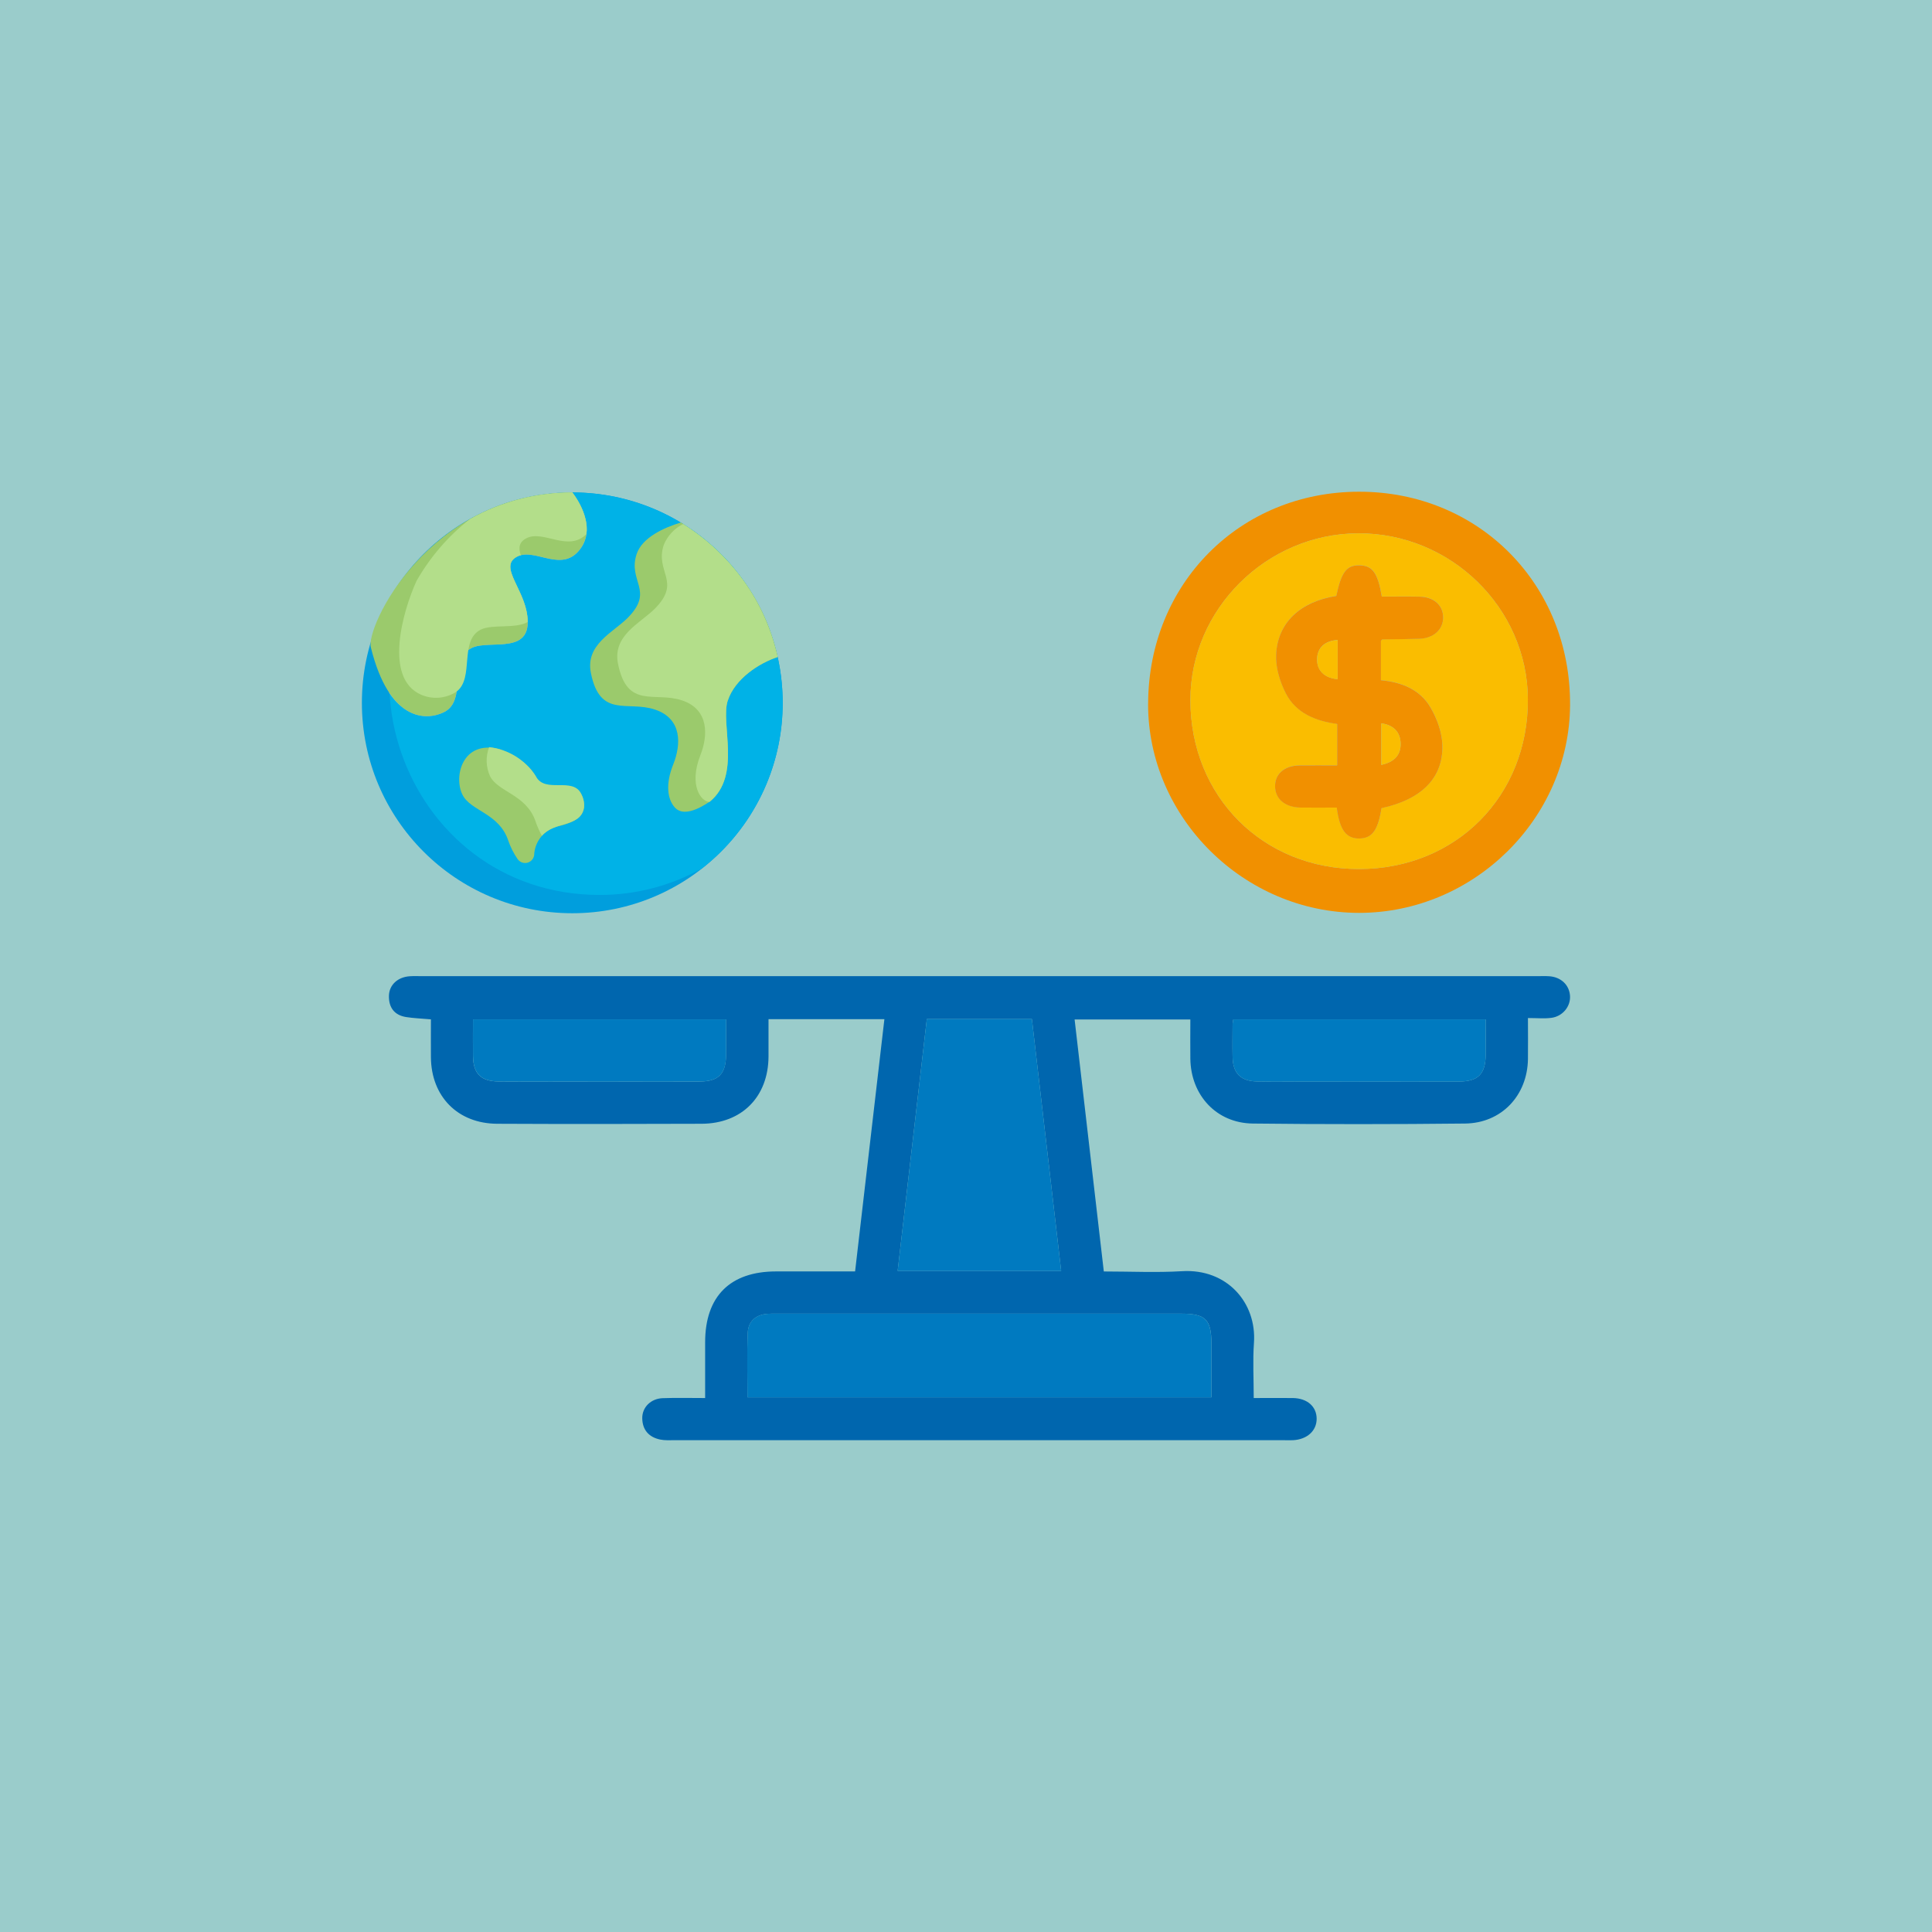 <?xml version="1.0" encoding="UTF-8"?><svg id="Capa_1" xmlns="http://www.w3.org/2000/svg" viewBox="0 0 428 428"><defs><style>.cls-1{fill:#9acccb;}.cls-2{fill:#00b2e7;}.cls-3{fill:#9bca6c;}.cls-4{fill:#009edd;}.cls-5{fill:#007ac0;}.cls-6{fill:#fabd00;}.cls-7{fill:#0066ae;}.cls-8{fill:#81baf2;}.cls-9{fill:#f19000;}.cls-10{fill:#b3de8a;}</style></defs><rect class="cls-1" x="-11.25" y="-5.37" width="453.73" height="442.15"/><path class="cls-7" d="M338.49,225.53c0,3.29.04,6.19,0,9.09-.12,8.07-5.86,14.19-13.93,14.28-15.68.17-31.36.18-47.03,0-8.05-.1-13.73-6.27-13.83-14.37-.04-2.82,0-5.63,0-8.68h-25.64c2.15,18.54,4.29,37.03,6.47,55.82,5.9,0,11.64.28,17.34-.06,9.96-.6,16.55,7,15.92,15.88-.28,3.95-.05,7.93-.05,12.22,3.07,0,5.87-.03,8.67,0,3.2.05,5.27,1.89,5.27,4.6,0,2.66-2.11,4.58-5.25,4.74-.68.03-1.36,0-2.04,0-44.99,0-89.98,0-134.97,0-1.07,0-2.17.07-3.2-.15-2.5-.53-3.91-2.16-3.94-4.72-.03-2.42,1.9-4.34,4.51-4.44,3-.11,6.01-.03,9.42-.03,0-4.27,0-8.32,0-12.37.01-10.16,5.53-15.67,15.71-15.68,5.73,0,11.46,0,17.51,0,2.17-18.69,4.32-37.19,6.49-55.88h-25.67c0,2.72.01,5.5,0,8.28-.05,8.9-5.89,14.85-14.82,14.89-15.09.06-30.19.07-45.28,0-8.74-.04-14.62-6.03-14.69-14.73-.02-2.79,0-5.59,0-8.4-2.05-.18-3.79-.24-5.5-.51-2.62-.42-3.86-2.14-3.8-4.72.06-2.43,1.97-4.15,4.63-4.32.87-.06,1.75-.02,2.63-.02,82.38,0,164.77,0,247.15,0,.88,0,1.76-.04,2.63.02,2.63.18,4.47,1.95,4.61,4.38.13,2.33-1.64,4.52-4.16,4.84-1.53.2-3.1.04-5.11.04ZM268.37,309.55c0-4.08,0-7.95,0-11.82,0-5.42-1.28-6.71-6.67-6.71-29.86,0-59.72,0-89.58,0-.68,0-1.36-.02-2.04.03-2.62.17-4.31,1.65-4.42,4.17-.21,4.72-.06,9.46-.06,14.33h102.78ZM235.08,281.53c-2.19-18.84-4.34-37.33-6.48-55.77h-23.28c-2.16,18.62-4.3,37.12-6.46,55.77h36.22ZM160.86,225.83h-56.08c0,2.84-.03,5.46,0,8.07.05,3.95,1.73,5.65,5.74,5.69,4.67.05,9.34.01,14.01.01,10.12,0,20.23.02,30.35,0,4.34-.01,5.94-1.67,5.97-6.03.02-2.51,0-5.03,0-7.73ZM329.13,225.82h-55.91c-.08.49-.16.77-.16,1.05-.01,2.43-.05,4.86,0,7.29.07,3.6,1.78,5.34,5.41,5.42,3.31.07,6.61.02,9.92.02,11.58,0,23.15.02,34.73,0,4.36,0,5.98-1.67,6.01-6.01.02-2.52,0-5.03,0-7.77Z"/><path class="cls-9" d="M254.35,155.88c.07-26.61,20.33-46.95,46.75-46.95,26.56,0,46.88,20.57,46.72,47.27-.15,25.15-21.37,46.04-46.75,46.03-25.5-.01-46.79-21.13-46.73-46.35ZM301.2,192.52c21.43-.08,37.4-16.22,37.27-37.68-.12-20.21-17.13-36.79-37.63-36.69-20.3.1-37.13,16.83-37.13,36.91,0,21.44,16.11,37.54,37.49,37.46Z"/><path class="cls-5" d="M268.37,309.55h-102.78c0-4.87-.15-9.61.06-14.33.11-2.52,1.8-4,4.42-4.17.68-.04,1.36-.03,2.04-.03,29.86,0,59.72,0,89.58,0,5.39,0,6.67,1.29,6.67,6.71,0,3.87,0,7.74,0,11.82Z"/><path class="cls-5" d="M235.08,281.53h-36.22c2.16-18.66,4.3-37.15,6.46-55.77h23.28c2.14,18.44,4.29,36.93,6.48,55.77Z"/><path class="cls-5" d="M160.86,225.83c0,2.7.01,5.22,0,7.73-.03,4.36-1.63,6.02-5.97,6.03-10.12.03-20.23,0-30.35,0-4.67,0-9.34.04-14.01-.01-4.01-.04-5.69-1.73-5.74-5.69-.03-2.61,0-5.23,0-8.07h56.08Z"/><path class="cls-5" d="M329.13,225.82c0,2.74.01,5.26,0,7.77-.03,4.34-1.65,6-6.01,6.01-11.58.03-23.15,0-34.73,0-3.31,0-6.62.06-9.92-.02-3.63-.08-5.34-1.83-5.41-5.42-.05-2.43,0-4.86,0-7.29,0-.28.08-.56.16-1.05h55.91Z"/><path class="cls-6" d="M301.2,192.52c-21.38.08-37.49-16.02-37.49-37.46,0-20.08,16.82-36.81,37.13-36.91,20.5-.1,37.51,16.48,37.63,36.69.13,21.46-15.84,37.61-37.27,37.68ZM305.92,141.94c.21-.2.28-.32.35-.32,2.72-.05,5.44-.04,8.16-.13,3.15-.1,5.26-2.03,5.28-4.69.01-2.71-2.05-4.58-5.23-4.64-2.8-.05-5.61-.01-8.36-.01-.88-5.27-2.07-6.88-4.95-6.93-2.85-.05-4,1.47-5.13,6.78-7.94,1.26-13.01,5.88-13.33,13.03-.13,2.83.83,5.98,2.15,8.55,2.29,4.46,6.71,6.14,11.38,6.78v9.18c-2.87,0-5.57-.03-8.27,0-3.42.04-5.53,1.87-5.49,4.68.04,2.76,2.21,4.6,5.6,4.66,2.7.05,5.4,0,8.06,0,.64,4.99,2.1,6.91,5.03,6.85,2.83-.05,4.12-1.83,4.88-6.72,8.75-1.87,13.66-6.6,13.49-13.88-.07-2.85-1.18-5.93-2.63-8.42-2.33-3.99-6.46-5.62-10.98-6.04v-8.75Z"/><path class="cls-9" d="M305.92,141.94v8.75c4.52.42,8.65,2.04,10.98,6.04,1.46,2.49,2.57,5.58,2.63,8.42.17,7.27-4.74,12-13.49,13.88-.76,4.88-2.05,6.67-4.88,6.72-2.93.05-4.39-1.86-5.03-6.85-2.66,0-5.36.04-8.06,0-3.39-.06-5.56-1.9-5.6-4.66-.04-2.81,2.07-4.64,5.49-4.68,2.7-.03,5.4,0,8.27,0v-9.18c-4.67-.64-9.09-2.32-11.38-6.78-1.32-2.57-2.27-5.72-2.15-8.55.32-7.15,5.39-11.77,13.33-13.03,1.13-5.31,2.28-6.82,5.13-6.78,2.88.05,4.07,1.66,4.95,6.93,2.75,0,5.56-.04,8.36.01,3.19.06,5.25,1.93,5.23,4.64-.01,2.66-2.13,4.58-5.28,4.69-2.72.09-5.44.09-8.16.13-.07,0-.14.12-.35.32ZM296.33,141.76c-2.89.23-4.48,1.73-4.55,4.22-.07,2.53,1.61,4.22,4.55,4.48v-8.71ZM306,160.24v9.2c2.88-.6,4.39-2.21,4.28-4.84-.1-2.45-1.58-3.99-4.28-4.36Z"/><path class="cls-6" d="M296.33,141.76v8.71c-2.95-.26-4.63-1.95-4.55-4.48.07-2.49,1.66-3.99,4.55-4.22Z"/><path class="cls-6" d="M306,160.24c2.7.37,4.18,1.91,4.28,4.36.11,2.63-1.4,4.24-4.28,4.84v-9.2Z"/><g id="_1._Earth"><circle class="cls-4" cx="126.78" cy="155.7" r="46.61"/><path class="cls-2" d="M173.39,155.7c.02,14.32-6.57,27.85-17.85,36.66-6.93,3.87-14.74,5.91-22.68,5.9-44.02,0-63.57-56.05-28.76-83.27,22.49-12.52,50.88-4.45,63.4,18.05,3.86,6.93,5.89,14.73,5.89,22.67Z"/><path class="cls-8" d="M128.8,121.25c-4.05,6.08-10.13,0-14.19,2.03-4.05,2.03.91,6.55,2.03,12.16,2.03,10.13-8.11,6.08-12.16,8.11-5.13,2.55-.95,11.63-6.08,14.19-2.94,1.48-8,1.86-12.16-4.22-.55-17.65,9.44-33.88,19.05-39.17,6.63-3.46,14-5.26,21.48-5.25,0,0,5.57,6.83,2.03,12.16Z"/><path class="cls-3" d="M128.8,121.25c-4.05,6.08-10.13,0-14.19,2.03-4.05,2.03.91,6.55,2.03,12.16,2.03,10.13-8.11,6.08-12.16,8.11-5.13,2.55-.95,11.63-6.08,14.19-4.05,2.03-12.16,2.03-16.21-14.19-1.46-4.28,12.75-34.45,44.58-34.45,0,0,5.57,6.83,2.03,12.16Z"/><path class="cls-10" d="M129.9,118.33c-4.05,4.05-9.48-.99-13.25.89-1.7.85-1.82,2.15-1.28,3.79-.26.05-.52.14-.75.26-4.56,2.29,2.29,7.64,2.29,14.53-2.8,1.56-7.82.41-10.4,1.68-4.84,2.43-1.38,10.7-5.35,13.72-2.37,1.58-5.39,1.83-7.98.65-8.11-3.67-4.05-18.24-.91-25.15,3.02-5.3,7.04-9.96,11.84-13.72,6.93-3.88,14.74-5.91,22.68-5.9,0,0,3.79,4.64,3.12,9.24Z"/><path class="cls-3" d="M123.56,183.06c-2.99.72-5.13,3.35-5.23,6.42-.18,1.11-1.22,1.86-2.32,1.68-.57-.09-1.08-.42-1.39-.91-.85-1.25-1.54-2.62-2.03-4.05-2.03-6.08-8.33-6.51-10.13-10.13-2.03-4.05,0-12.16,8.11-10.13,0,0,6.08,2.03,8.11,6.08,2.03,4.05,8.25,0,10.13,4.05,2.03,4.3-1.28,6.14-5.25,6.99Z"/><path class="cls-10" d="M129.33,179.08c-.77,4.19-6.46,2.82-9.28,6.08-.55-1-1.02-2.04-1.38-3.12-2.03-6.08-8.33-6.51-10.13-10.13-.91-2.03-.97-4.33-.18-6.4,4.22.48,8.01,2.83,10.32,6.4,2.03,4.05,8.25,0,10.13,4.05.51.96.69,2.05.53,3.12Z"/><path class="cls-3" d="M161.23,155.17c-1.7,5.09,3.14,16.68-4.05,22.47-.2,0-5.39,4.05-7.78,1.13-1.5-1.76-2.03-5.03-.26-9.42,1.76-4.4,2.03-10.13-4.05-12.16s-12.16,2.03-14.19-8.11c-1.26-6.28,4.9-8.96,8.11-12.16,6.08-6.08,0-8.11,2.03-14.19,1.22-3.67,6.08-5.86,9.83-6.99,11.13,7.52,18.48,16.68,21.42,29.81-4.17,1.36-9.46,4.84-11.04,9.61Z"/><path class="cls-10" d="M161.23,155.17c-1.7,5.09,3.14,16.68-4.05,22.47-1.86,0-4.64-3.65-2.03-10.32,1.68-4.22,2.03-10.13-4.05-12.16-6.08-2.03-12.16,2.03-14.19-8.11-1.26-6.28,4.9-8.96,8.11-12.16,6.08-6.08,0-8.11,2.03-14.19.83-2.01,2.35-3.65,4.3-4.62,10.66,6.61,18.2,17.23,20.93,29.47-4.17,1.36-9.46,4.84-11.04,9.61Z"/></g></svg>